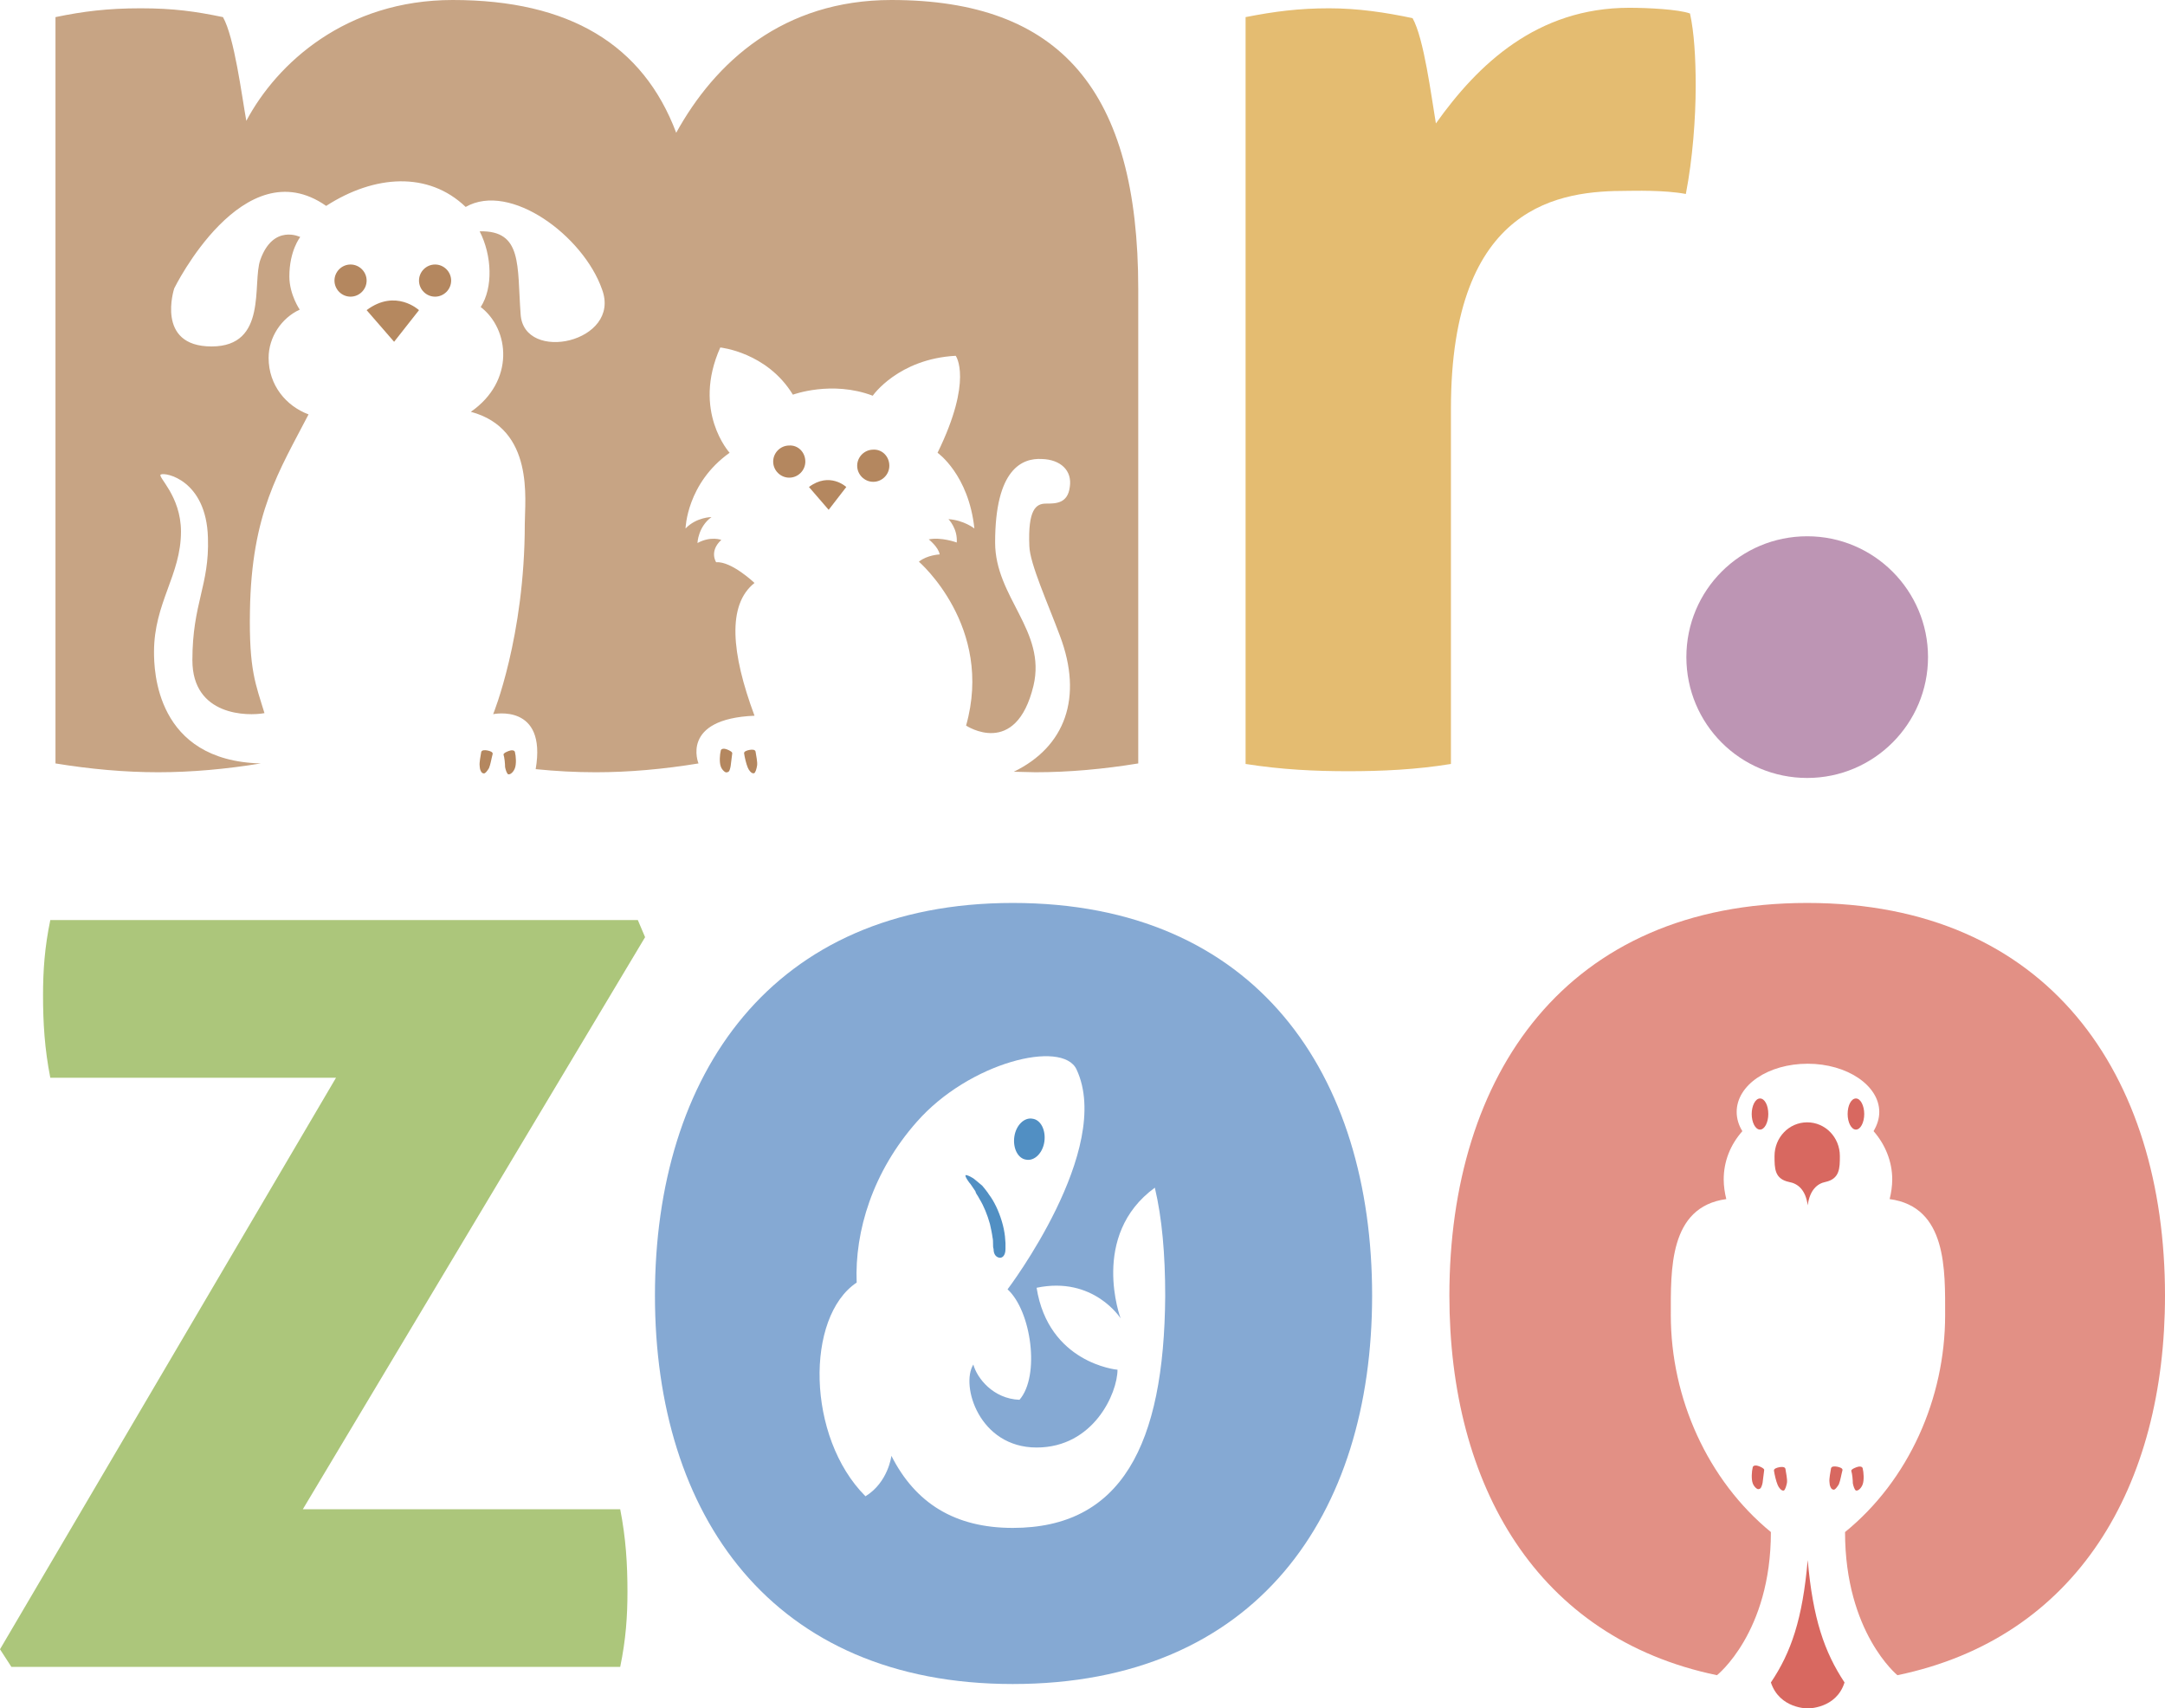 <?xml version="1.0" encoding="utf-8"?>
<!-- Generator: Adobe Illustrator 18.1.1, SVG Export Plug-In . SVG Version: 6.00 Build 0)  -->
<!DOCTYPE svg PUBLIC "-//W3C//DTD SVG 1.1//EN" "http://www.w3.org/Graphics/SVG/1.1/DTD/svg11.dtd">
<svg version="1.1" id="Layer_1" xmlns="http://www.w3.org/2000/svg" xmlns:xlink="http://www.w3.org/1999/xlink" x="0px" y="0px"
	 viewBox="0 0 417.5 329.4" enable-background="new 0 0 417.5 329.4" xml:space="preserve">
<path fill="#E4BC71" d="M240.2,3.3c5.6-1.1,10.3-1.7,16.1-1.7c5.6,0,10.9,0.8,16.1,1.9c2.2,3.9,3.6,15,4.5,20.3
	c8.1-11.4,19.5-22.3,37.3-22.3c3.6,0,9.5,0.3,11.7,1.1c0.8,3.6,1.1,8.6,1.1,13.9c0,6.4-0.6,14.2-1.9,20.9
	c-4.2-0.8-10.3-0.6-11.4-0.6c-12.5,0-33.9,2.2-33.9,42v68.5c-6.7,1.1-13.4,1.4-19.8,1.4c-6.4,0-12.8-0.3-19.8-1.4V3.3z"/>
<path fill="#ACC67B" d="M0,318l64.8-110.2H9.7c-1.1-5.6-1.4-10.6-1.4-15.9c0-4.7,0.3-9.2,1.4-14.5H123l1.4,3.3L58.4,291h61.2
	c1.1,5.6,1.4,10.6,1.4,15.9c0,4.7-0.3,9.2-1.4,14.5H2.2L0,318z"/>
<path fill="#BD95B4" d="M371.8,126.7c0,12.8-10.4,23.3-23.3,23.3s-23.3-10.4-23.3-23.3s10.4-23.3,23.3-23.3S371.8,113.9,371.8,126.7
	"/>
<path fill="#B4875F" d="M99.3,148.1c0.3-0.8,0.2-2.3,0-3.1c-0.1-0.4-0.7-0.4-1.2-0.2c-0.5,0.2-1,0.4-1,0.7c0.2,0.6,0.3,1.8,0.3,2.4
	c0.1,0.5,0.3,1.2,0.6,1.4C98.5,149.4,99.1,148.7,99.3,148.1"/>
<path fill="#B4875F" d="M94.3,148.1c0.3-0.7,0.5-2,0.7-2.7c0.1-0.4-0.5-0.6-1-0.7c-0.5-0.1-1.1-0.1-1.2,0.3c-0.1,0.7-0.4,2-0.3,2.7
	c0,0.6,0.3,1.4,0.7,1.4C93.5,149.3,94,148.6,94.3,148.1"/>
<path fill="#B4875F" d="M140.9,147.7c0.1-0.6,0.2-1.8,0.3-2.4c0.1-0.3-0.5-0.6-1-0.8c-0.5-0.2-1.1-0.2-1.2,0.2
	c-0.2,0.8-0.3,2.3,0,3.1c0.2,0.6,0.9,1.3,1.2,1.1C140.7,148.9,140.8,148.2,140.9,147.7"/>
<path fill="#B4875F" d="M146,147.6c0.1-0.7-0.2-2-0.3-2.7c-0.1-0.4-0.7-0.4-1.2-0.3s-1.1,0.3-1,0.7c0.1,0.7,0.4,2,0.7,2.7
	c0.2,0.5,0.7,1.2,1.2,1.1C145.7,149,145.9,148.2,146,147.6"/>
<path fill="#B5885F" d="M76,65.9l4.8-6.1c0,0-4.5-4.2-10.1,0L76,65.9z"/>
<path fill="#B4875F" d="M159.8,98.3l3.4-4.4c0,0-3.2-3-7.2,0L159.8,98.3z"/>
<path fill="#B4875F" d="M70.7,54.1c0,1.7-1.4,3.1-3.1,3.1c-1.7,0-3.1-1.4-3.1-3.1c0-1.7,1.4-3.1,3.1-3.1
	C69.3,51,70.7,52.4,70.7,54.1"/>
<path fill="#B4875F" d="M155.3,89c0,1.7-1.4,3.1-3.1,3.1c-1.7,0-3.1-1.4-3.1-3.1c0-1.7,1.4-3.1,3.1-3.1
	C153.9,85.8,155.3,87.2,155.3,89"/>
<path fill="#B4875F" d="M171.5,89.8c0,1.7-1.4,3.1-3.1,3.1c-1.7,0-3.1-1.4-3.1-3.1s1.4-3.1,3.1-3.1C170.1,86.6,171.5,88,171.5,89.8"
	/>
<path fill="#B4875F" d="M87,54.1c0,1.7-1.4,3.1-3.1,3.1c-1.7,0-3.1-1.4-3.1-3.1c0-1.7,1.4-3.1,3.1-3.1C85.6,51,87,52.4,87,54.1"/>
<path fill="#C7A484" d="M195.5,148.8c9.9-4.8,13.4-14.3,8.9-26.2c-2.3-6.2-5.8-13.9-5.9-17.3c-0.3-7.1,1.3-8.2,3.2-8.2
	c1.9,0,4.2,0,4.6-3.2c0.5-3.2-1.8-5.3-5.4-5.4c-3.7-0.2-9,1.8-9,16.1c0,10.6,9.9,17,7.4,27.6c-3.4,14.1-13,7.7-13,7.7
	c5.4-19.1-9.1-31.6-9.1-31.6c1.6-1.3,4-1.4,4-1.4c-0.2-1.4-2.1-2.9-2.1-2.9c2.4-0.5,5.4,0.6,5.4,0.6c0.2-2.7-1.6-4.5-1.6-4.5
	c3,0.2,5,1.8,5,1.8c-1.1-10.4-7.1-14.6-7.1-14.6c6.9-14.1,3.5-18.7,3.5-18.7c-11.1,0.6-16,7.7-16,7.7c-7.9-3-15.4-0.2-15.4-0.2
	c-5-8.2-14-9.1-14-9.1c-5.5,12.3,1.8,20.3,1.8,20.3c-8.3,5.9-8.5,14.6-8.5,14.6c2.1-2.2,5-2.2,5-2.2c-2.6,1.9-2.7,5-2.7,5
	c2.6-1.4,4.6-0.6,4.6-0.6c-2.4,2.2-1,4.3-1,4.3c3-0.2,7.4,4,7.4,4c-5.3,4.2-4.5,13.5,0,25.6c-14.4,0.6-10.8,9.2-10.8,9.2
	c-6.7,1.1-13.4,1.7-19.8,1.7c-3.8,0-7.7-0.2-11.6-0.6c2.2-12.8-8.2-10.6-8.2-10.6s6.1-14.9,6.1-36.7c0-4.6,1.9-18.3-10.4-21.6
	c8.5-5.9,7.5-15.9,1.9-20.2c2.4-3.7,2.2-9.9-0.2-14.6c8.3-0.2,7.2,6.6,7.9,16c0.6,9.5,19.5,5.4,15.7-4.8
	C112.5,45.5,98.4,35,89.8,39.9c-7.2-6.9-17.6-6.2-26.9-0.2c-16-11.2-29.3,15.9-29.3,15.9s-3.7,11.2,7.2,11.2
	c10.9,0,7.8-12.2,9.4-16.7c2.5-7,7.7-4.4,7.7-4.4s-2.1,2.6-2.1,7.6c0,3.5,2,6.4,2,6.4c-3.5,1.6-6,5.3-6,9.3c0,5.3,3.4,9.3,7.7,10.9
	c-5.7,11-11,19-11.3,37.9c-0.2,11.4,1.1,14.1,2.8,19.7c-3.2,0.6-13.9,0.6-13.9-10.2c0-11,3.3-14.4,3-23.6C39.8,92.5,31.8,91,31,91.5
	c-0.7,0.4,3.9,4.1,3.9,11c0,8.4-5.2,13.7-5.2,23.2c0,3.5,0.3,21,20.6,21.5c-6.7,1.1-13.4,1.7-19.8,1.7s-13.1-0.6-19.8-1.7V3.3
	c5.3-1.1,10-1.7,16.4-1.7c6.4,0,10.6,0.6,15.9,1.7c2.2,3.9,3.6,15,4.5,20C53.4,12.2,66.7,0,87.3,0c22.5,0,36.7,8.6,43.1,25.6
	C137.9,12,151,0,171.9,0c32.6,0,47.6,17.5,47.6,55.7v91.5c-6.7,1.1-13.4,1.7-19.8,1.7C198.3,148.9,196.9,148.8,195.5,148.8"/>
<path fill="#E29085" d="M348.6,205.1c7.6,0,13.8,4.2,13.8,9.3c0,1.3-0.4,2.5-1.1,3.7c2.2,2.5,3.6,5.8,3.6,9.3c0,1.3-0.2,2.6-0.5,3.8
	c11.1,1.5,10.7,13.7,10.7,22.4c0,16-7,31.8-19.3,41.8c0,19.4,10.1,27.6,10.1,27.6c34.7-7.2,51.6-36.5,51.6-73.2
	c0-42.6-22.5-75.7-69-75.7s-69,33.1-69,75.7c0,36.6,16.9,66,51.6,73.2c0,0,10.4-8.2,10.4-27.6c-12.2-10-19.3-25.8-19.3-41.8
	c0-8.7-0.4-20.9,10.7-22.4c-0.3-1.2-0.5-2.5-0.5-3.8c0-3.5,1.3-6.7,3.6-9.3c-0.7-1.1-1.1-2.4-1.1-3.7
	C334.9,209.2,341,205.1,348.6,205.1"/>
<g>
	<path fill="#D86860" d="M359.2,286.2c0.3-0.8,0.2-2.3,0-3.1c-0.1-0.4-0.7-0.4-1.2-0.2c-0.5,0.2-1,0.4-1,0.7
		c0.2,0.6,0.3,1.8,0.3,2.4c0.1,0.5,0.3,1.2,0.6,1.4C358.4,287.5,359,286.8,359.2,286.2"/>
	<path fill="#D86860" d="M354.6,286.2c0.3-0.7,0.5-2,0.7-2.7c0.1-0.4-0.5-0.6-1-0.7s-1.1-0.1-1.2,0.3c-0.1,0.7-0.4,2-0.3,2.7
		c0,0.6,0.3,1.4,0.7,1.4C353.8,287.4,354.3,286.7,354.6,286.2"/>
	<path fill="#D86860" d="M339.9,285.9c0.1-0.6,0.2-1.8,0.3-2.4c0.1-0.3-0.5-0.6-1-0.8c-0.5-0.2-1.1-0.2-1.2,0.2
		c-0.2,0.8-0.3,2.3,0,3.1c0.2,0.6,0.9,1.3,1.2,1.1C339.6,287.1,339.8,286.4,339.9,285.9"/>
	<path fill="#D86860" d="M344.6,285.9c0.1-0.7-0.2-2-0.3-2.7c-0.1-0.4-0.7-0.4-1.2-0.3c-0.5,0.1-1.1,0.3-1,0.7
		c0.1,0.7,0.4,2,0.7,2.7c0.2,0.5,0.7,1.2,1.2,1.1C344.3,287.2,344.5,286.4,344.6,285.9"/>
	<path fill="#D86860" d="M341,214.8c0-1.7-0.7-3-1.6-3c-0.9,0-1.6,1.4-1.6,3s0.7,3,1.6,3C340.3,217.8,341,216.4,341,214.8"/>
	<path fill="#D86860" d="M348.6,329.4c0,0,5.5,0.1,7.1-5c-3.9-5.9-6.1-12.3-7.1-23.6c-1,11.4-3.2,17.8-7.1,23.6
		C343.2,329.5,348.6,329.4,348.6,329.4"/>
	<path fill="#D86860" d="M348.6,232.4c0.4-3,1.9-4.2,3.4-4.5c2.8-0.6,2.8-2.7,2.8-5c0-3.6-2.8-6.5-6.3-6.5c-3.5,0-6.3,2.9-6.3,6.5
		c0,2.4,0,4.4,2.8,5C346.7,228.2,348.2,229.4,348.6,232.4"/>
	<path fill="#D86860" d="M356.3,214.8c0-1.7,0.7-3,1.6-3s1.6,1.4,1.6,3s-0.7,3-1.6,3S356.3,216.4,356.3,214.8"/>
</g>
<g>
	<path fill="#518FC3" d="M188.3,230.2c0.2,0.3,0.4,0.6,0.6,1c0.8,1.3,1.5,3,2,4.8c0.2,0.9,0.4,1.8,0.5,2.6c0.1,0.4,0.1,0.8,0.1,1.2
		c0,0.4,0,0.8,0.1,1c0,1.2,0.6,1.6,1.1,1.7c0.5,0.1,1.2-0.3,1.2-1.7c0-0.2,0-0.3,0-0.5c0-0.2,0-0.4,0-0.6c0-0.4-0.1-0.9-0.1-1.3
		c-0.1-0.9-0.3-1.9-0.6-2.9c-0.6-2-1.5-3.9-2.5-5.2c-0.3-0.5-0.6-0.8-0.8-1.1c-0.2-0.2-0.3-0.4-0.5-0.6c-0.2-0.2-0.4-0.3-0.6-0.5
		c-0.4-0.3-0.8-0.7-1.1-0.9c-0.8-0.5-1.4-0.7-1.5-0.6c-0.1,0.2,0.2,0.7,0.7,1.4c0.3,0.3,0.5,0.7,0.8,1.1c0.1,0.2,0.3,0.4,0.4,0.6
		C188.1,229.8,188.2,230,188.3,230.2"/>
	<path fill="#518FC3" d="M201.4,220.1c-0.3,2.2-1.9,3.8-3.5,3.5c-1.6-0.2-2.6-2.2-2.3-4.4c0.3-2.2,1.9-3.8,3.5-3.5
		C200.7,215.9,201.7,217.9,201.4,220.1"/>
</g>
<path fill="#85A9D3" d="M195.3,174.1c-46.5,0-69,33.1-69,75.7c0,42.3,22.5,74.9,69,74.9c47,0,69.3-32.6,69.3-74.9
	C264.6,207.2,242.3,174.1,195.3,174.1 M195.3,294.6c-11.2,0-18.8-4.8-23.4-13.9c0,0-0.6,5.1-5,7.8c-11.4-11.4-11.6-34.6-1.7-41.2
	c-0.4-9.9,3.1-21.4,11.6-31c10.1-11.5,28.1-15.9,30.8-10.1c7.2,15.4-13.3,42.4-13.3,42.4c4.6,4.2,6.3,16.7,2.3,21.3
	c-5.1-0.2-8.2-4.2-8.9-6.8c-2.5,4,1.1,16,12.2,16c11,0,15.6-10.5,15.6-15c-0.2,0-13.3-1.3-15.6-15.8c11-2.3,16.2,5.9,16.2,5.9
	s-6-16,6.6-25.2c1.4,5.9,2,12.9,2,20.9C224.5,278.7,216.2,294.6,195.3,294.6"/>
</svg>
